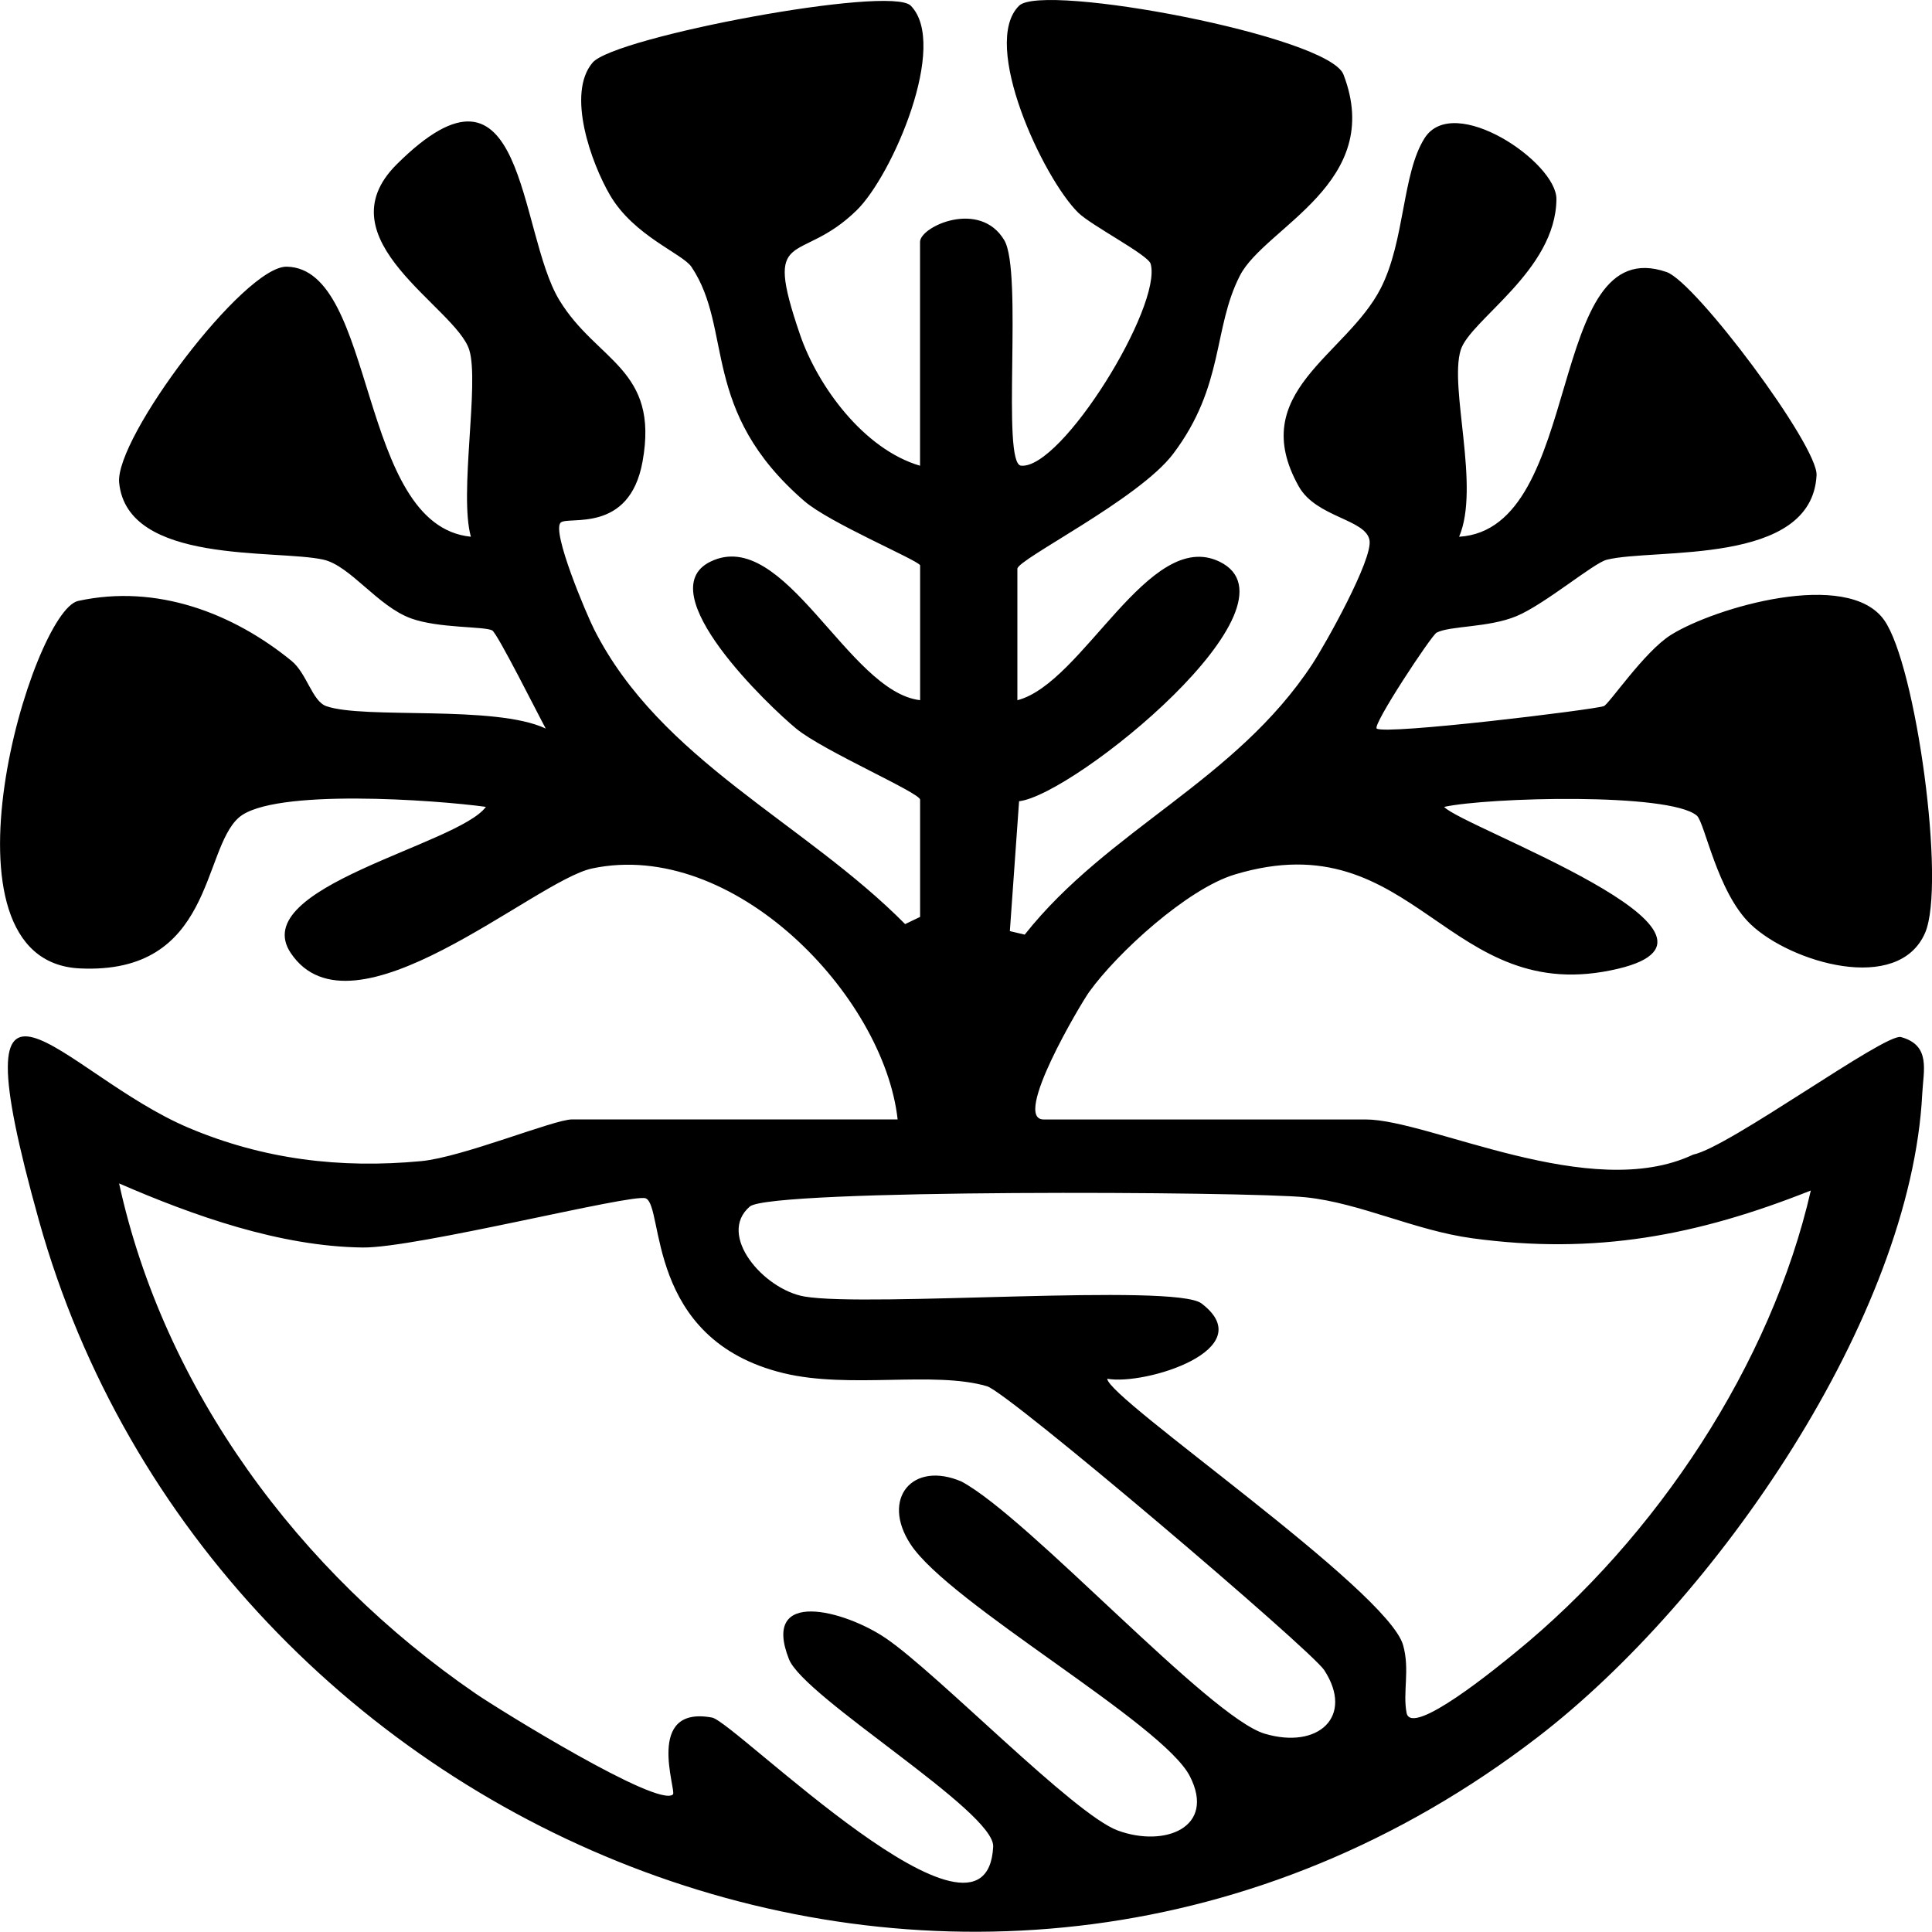 <?xml version="1.0" encoding="UTF-8"?>
<svg id="Layer_2" data-name="Layer 2" xmlns="http://www.w3.org/2000/svg" viewBox="0 0 1024 1023.88">
  <g id="Layer_1-2" data-name="Layer 1">
    <path d="M487.64,299.57c-1.72-2.95-47.99-22.42-61.37-34.02-55.47-48.06-37.46-90.72-59.75-124.05-4.75-7.11-30.52-16.36-43.21-38.08-9.88-16.91-23.22-53.84-9.2-70.26,11.65-13.64,157.77-41.09,168.58-30.17,20.24,20.46-9.63,89.87-28.61,108.44-30.44,29.79-50.03,7.56-30.07,65.88,9.35,27.32,33.76,60.78,63.63,69.54v-118.63c0-8.17,31.67-22.63,44.63-.93,10.01,16.77-1.69,118.56,8.91,119.53,21.57,1.97,74.94-84.59,68.69-106.98-1.34-4.81-31.42-20.25-38.42-27.14-18.53-18.25-51.99-89.54-31.27-109.71,12.62-12.29,164.01,16.05,171.88,36.49,22.18,57.6-41.64,80.85-54.86,106.56-14.44,28.07-8.08,58.28-35.38,94.47-18.22,24.15-82.59,55.95-82.59,60.95v69.67c34.81-8.96,69.8-91.58,107.16-73.43,47.12,22.9-77,123.67-106.26,126.97l-4.89,68.84,7.87,1.86c44.47-56.07,111.72-81.35,152.47-143.43,7.06-10.76,32.05-55.45,30.29-65.58-1.95-11.25-28.25-12.05-37.5-28.55-28.05-50.05,25.15-69.24,43.43-104.97,12.94-25.3,11.28-60.75,23.26-79.62,15.37-24.22,70.03,12.73,69.87,32.34-.31,38-45.79,63.95-50.74,79.97-6.19,20.04,10.46,72.61-.84,98.96,67.01-4.1,45.42-162.68,110-140.29,15.43,5.35,80.27,92.04,79.46,107.67-2.49,48.35-86.02,38.48-111.2,44.8-7.01,1.76-32.79,23.61-47.86,29.9-14.83,6.18-35.26,5.02-42.35,8.76-2.72,1.43-34.2,49.05-31.71,50.82,4.84,3.45,114.66-9.92,120.35-11.88,2.69-.93,21.46-28.93,35.6-37.77,23.17-14.48,93.62-35.16,112.99-7.86,16.89,23.8,32.82,140.24,21.69,165.82-14.22,32.66-71.2,15.66-92.41-4.54-17.8-16.95-24.35-54.08-28.57-57.64-14.62-12.33-110.81-9.66-133.93-4.61,9.75,10.78,168.72,67.49,92.36,85.74-91.12,21.78-107.22-78.92-203.35-49.9-25.11,7.58-62.26,41.46-77.2,62.3-4.15,5.78-41.04,67.52-24.08,67.52h170.61c33.9,0,119.25,44.4,173.64,18.64,18.99-3.82,101.85-64.59,110.16-62.31,15.96,4.38,11.9,17.65,11.28,29.98-5.95,118.34-109.14,268.39-203.97,341.18-295.03,226.51-702.36,54.81-794.24-273.98-45.95-164.43,11.83-77.6,79.44-49.04,39.44,16.66,80.2,21.69,123.24,17.61,21.81-2.07,70.37-22.1,79.87-22.1h172.59c-7.31-65.74-87.04-148.94-161.96-133.01-30.56,6.5-127.17,93.56-159.72,44.78-23.33-34.96,88.76-57.28,103.45-77.43-25.96-3.6-112.93-10.01-130.9,5.63-19.72,17.17-13.47,83.38-84.35,79.99-80.76-3.87-25.33-189.42-.87-194.77,41.81-9.14,82.25,6.6,113.1,31.77,8.08,6.59,10.98,21.36,18.38,23.98,20.1,7.1,89.39-.85,116.36,11.9-3.85-7.01-25.69-50.67-28.41-52.05-4.33-2.2-28.39-1.05-42.95-6.33-17.82-6.46-32.19-27.95-46.52-31.16-24.94-5.59-103.9,2.81-108.22-40.76-2.35-23.7,66.26-114.96,88.85-114.51,47.74.95,37.34,137.19,97.57,143.13-6.34-22.65,4.58-81.31-.84-98.96-6.98-22.72-78.55-58.51-38.47-98.41,68.59-68.28,64.08,35.55,86.19,71.95,19.83,32.65,53.07,36.23,44.1,85.63-6.97,38.43-39.38,28.65-43.36,32.29-5.02,4.58,13.66,48.61,17.72,56.63,35.1,69.35,111.44,102.24,164.82,156.18l7.94-3.81v-62.14c0-3.63-51.17-25.78-65.56-37.57-14.11-11.55-78.39-72.6-45.55-88.59,39.19-19.08,73,69.12,111.12,73.43v-71.55ZM356.68,951.07c2-1.92-15.18-47.36,20.74-40.72,11.93,2.2,145.54,136.23,148.99,68.41.95-18.67-100.26-79.06-108.25-99.37-14.92-37.9,29.76-25.83,51.47-11,27.77,18.98,99.57,93.29,122.82,101.82,24.82,9.12,52.09-1.58,38.22-28.74-14.35-28.11-127.43-91.46-148.08-123.02-15.76-24.09.98-44.38,27.04-33.2,35.7,19.17,131.27,124.92,160.73,133.66,28.35,8.41,47.5-9.1,31.52-33.69-6.97-10.73-167.33-147.13-178.74-150.48-28.15-8.27-72.65,1.56-107.77-6.92-73.74-17.81-63.19-88.95-73.17-92.69-7.09-2.66-121.61,26.4-149.94,26.07-43.95-.52-89.9-16.93-129.14-33.96,23.76,108.76,94.89,205.88,189.12,270.49,11.78,8.08,96.71,60.75,104.44,53.34ZM959.76,631c-60.25,23.95-114.2,34.17-179.41,25.31-30.5-4.14-59.54-18.73-88.22-21.71-30.31-3.15-283.71-4.5-294.69,4.87-17.6,15.03,7.31,44.01,28.99,47.72,34,5.83,196.12-7.2,210.39,3.66,32.09,24.39-30.12,43.58-49.97,39.91.47,10.64,148.5,111.86,156.81,141.15,3.7,13.05-.26,25.01,1.86,35.96,2.57,13.32,48.93-24.91,57.65-32.01,74.91-60.98,135.58-152.95,156.6-244.87Z"/>
  </g>
</svg>